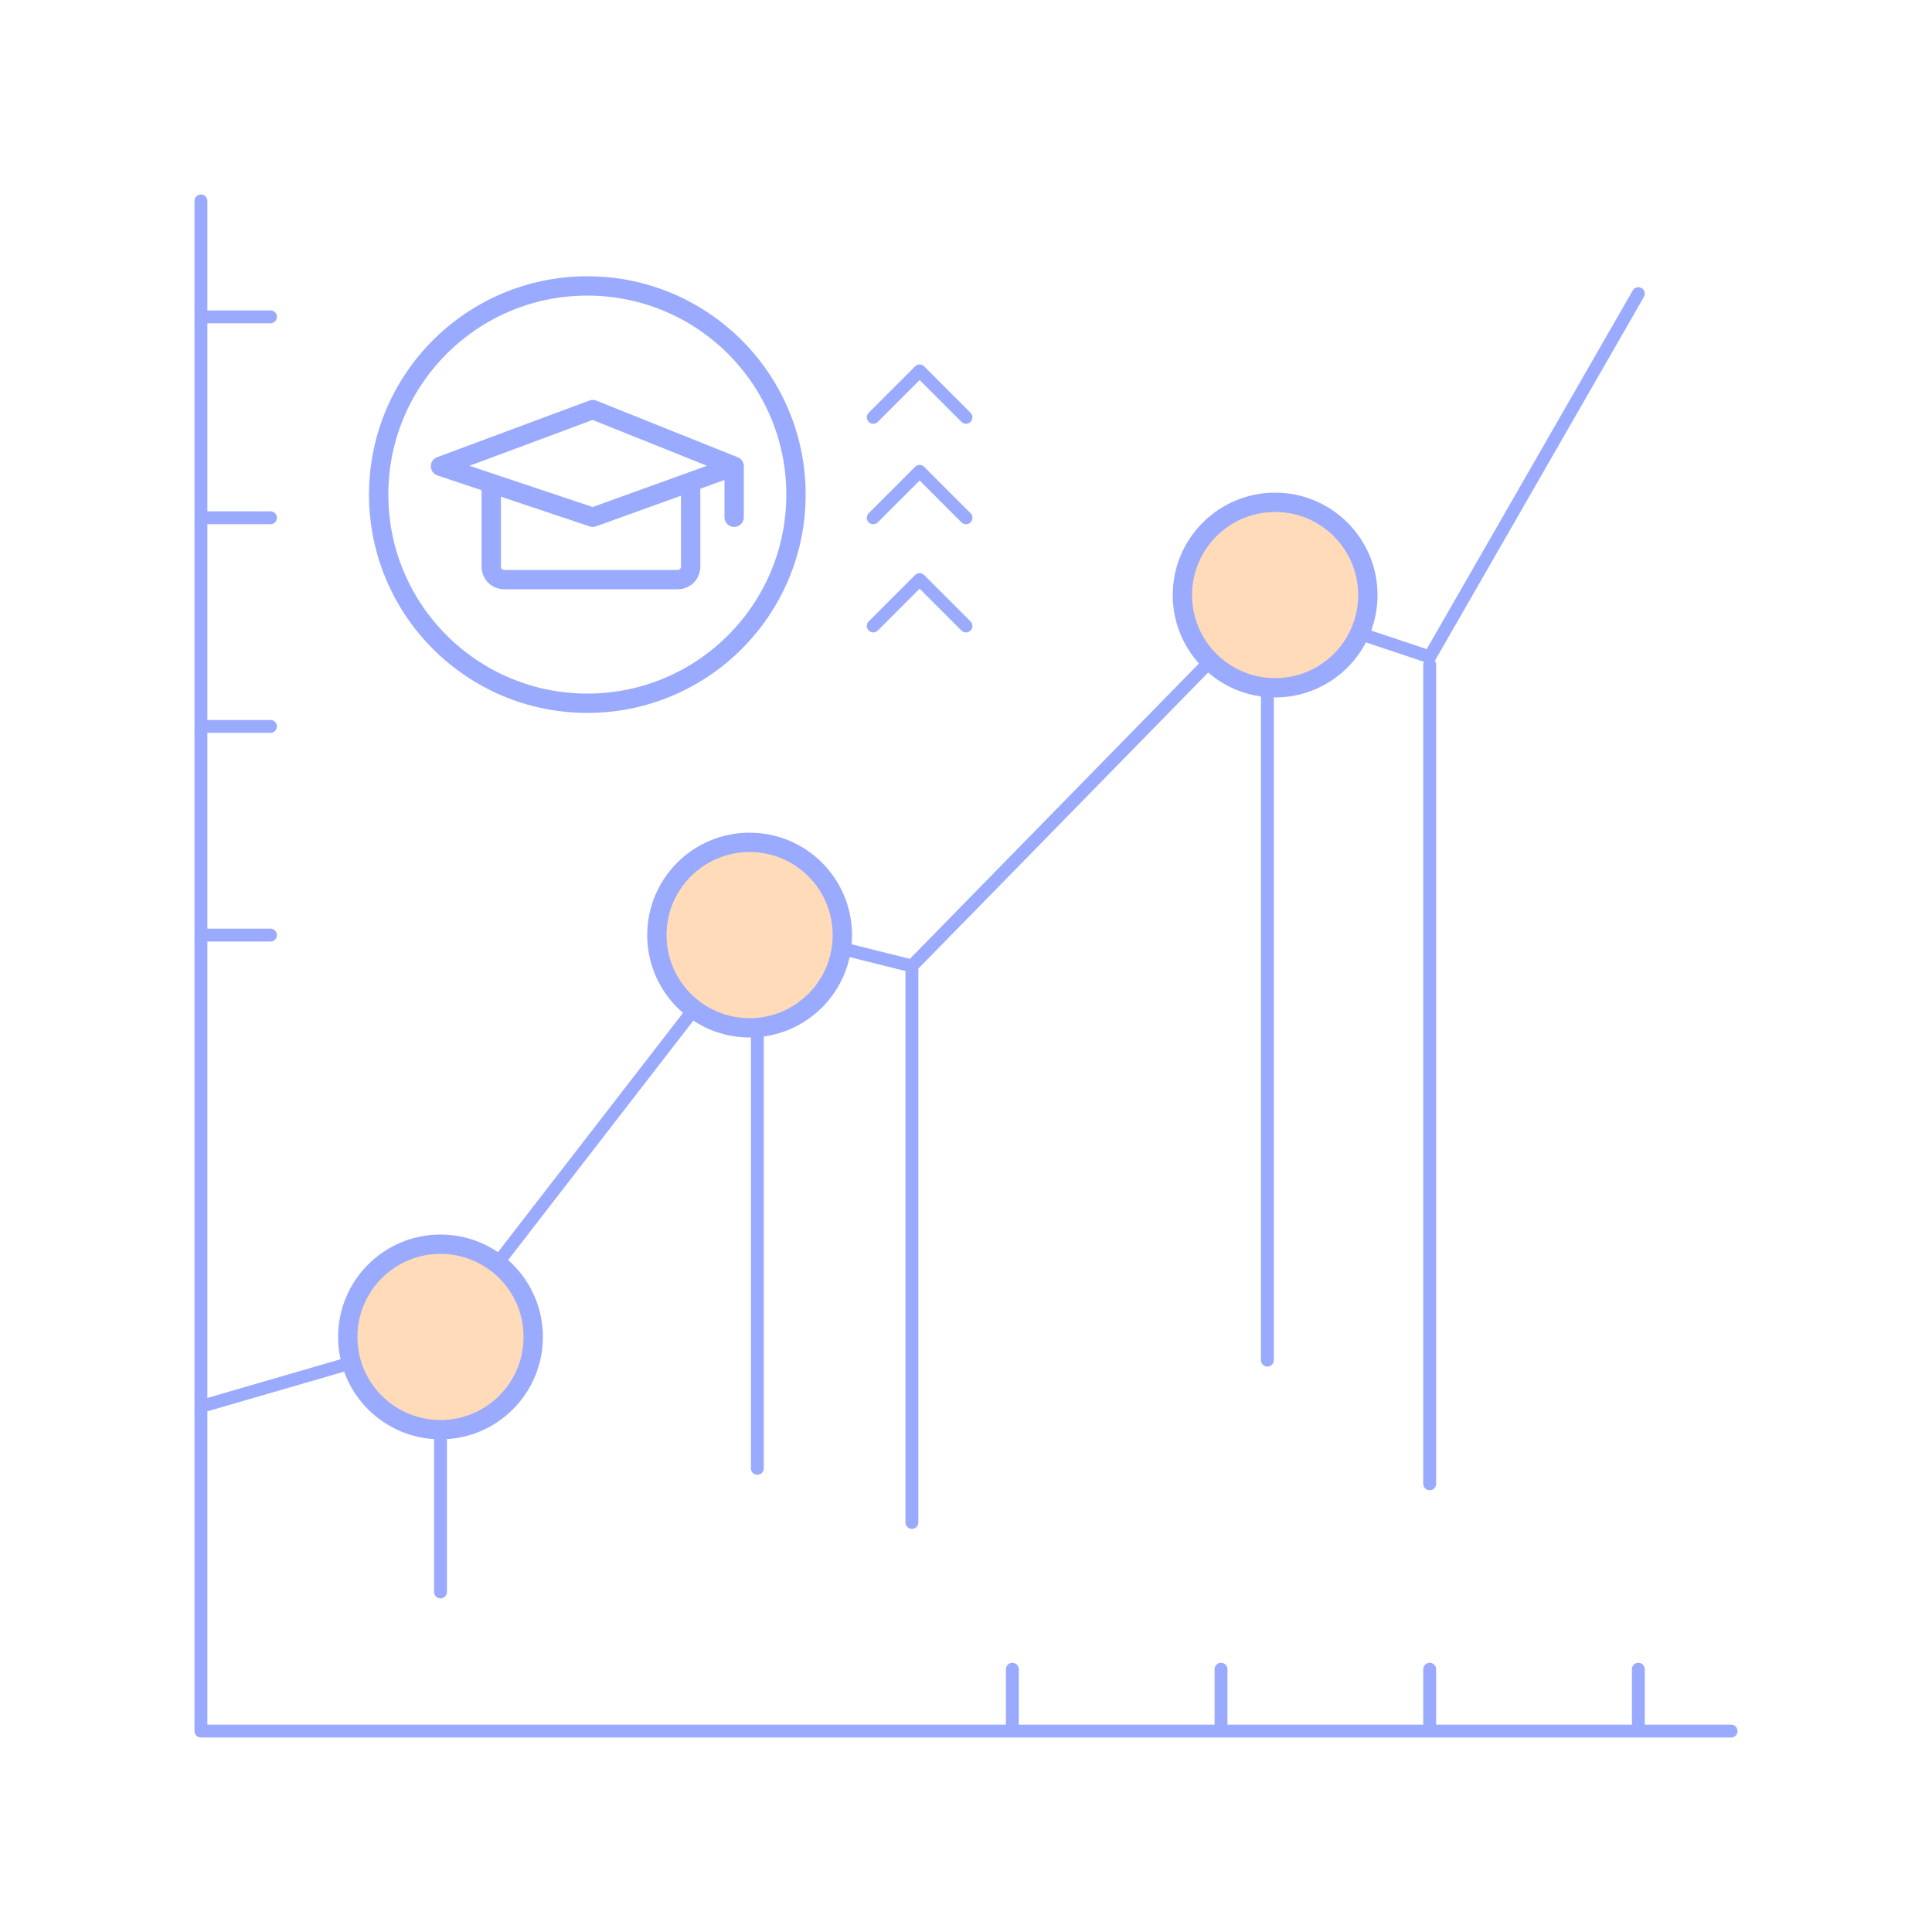 <?xml version="1.0" encoding="UTF-8"?> <svg xmlns="http://www.w3.org/2000/svg" width="150" height="150" fill="none"><g stroke="#9AAAFF" stroke-linecap="round" stroke-linejoin="round" clip-path="url(#a)"><path d="M15.6 15.6v9m118.8 109.8h-7.2M15.6 109.2v25.2h63m-63-25.2 18.6-5.4m-18.6 5.4V72.6m18.6 31.2L58.8 72m-24.6 31.8v19.8M58.8 72l12 3m-12-3v42m12-39 27.6-28.2M70.8 75v43.2m27.6-71.4L111 51l16.2-28.2m-28.8 24v58.8m12.6-54v63.6m-32.4 19.2v-4.8m0 4.8h16.2m0 0v-4.8m0 4.8H111m0 0v-4.8m0 4.8h16.2m0 0v-4.8M15.6 24.6H21m-5.4 0v15.6m0 0H21m-5.4 0v16.2m0 0H21m-5.4 0v16.2m0 0H21m46.8-40.2 3.6-3.6 3.6 3.6m-7.2 7.8 3.6-3.6 3.6 3.6m-7.2 8.4 3.6-3.6 3.6 3.6"></path><circle cx="45.6" cy="38.4" r="16.2" stroke-width="1.5"></circle><circle cx="34.2" cy="103.8" r="7.2" fill="#FFDBB9" stroke-width="1.5"></circle><circle cx="58.2" cy="72.6" r="7.2" fill="#FFDBB9" stroke-width="1.5"></circle><circle cx="99" cy="46.2" r="7.2" fill="#FFDBB9" stroke-width="1.5"></circle><path stroke-width="1.5" d="m57 36.2-10.978-4.4L34.2 36.2l3.94 1.32M57 36.2l-3.378 1.218M57 36.2v3.96m-18.86-2.64 7.882 2.64 7.6-2.741m-15.481.101V44a1 1 0 0 0 1 1h13.481a1 1 0 0 0 1-1v-6.581"></path></g><defs><clipPath id="a"><path fill="#fff" d="M15 15h120v120H15z"></path></clipPath></defs></svg> 